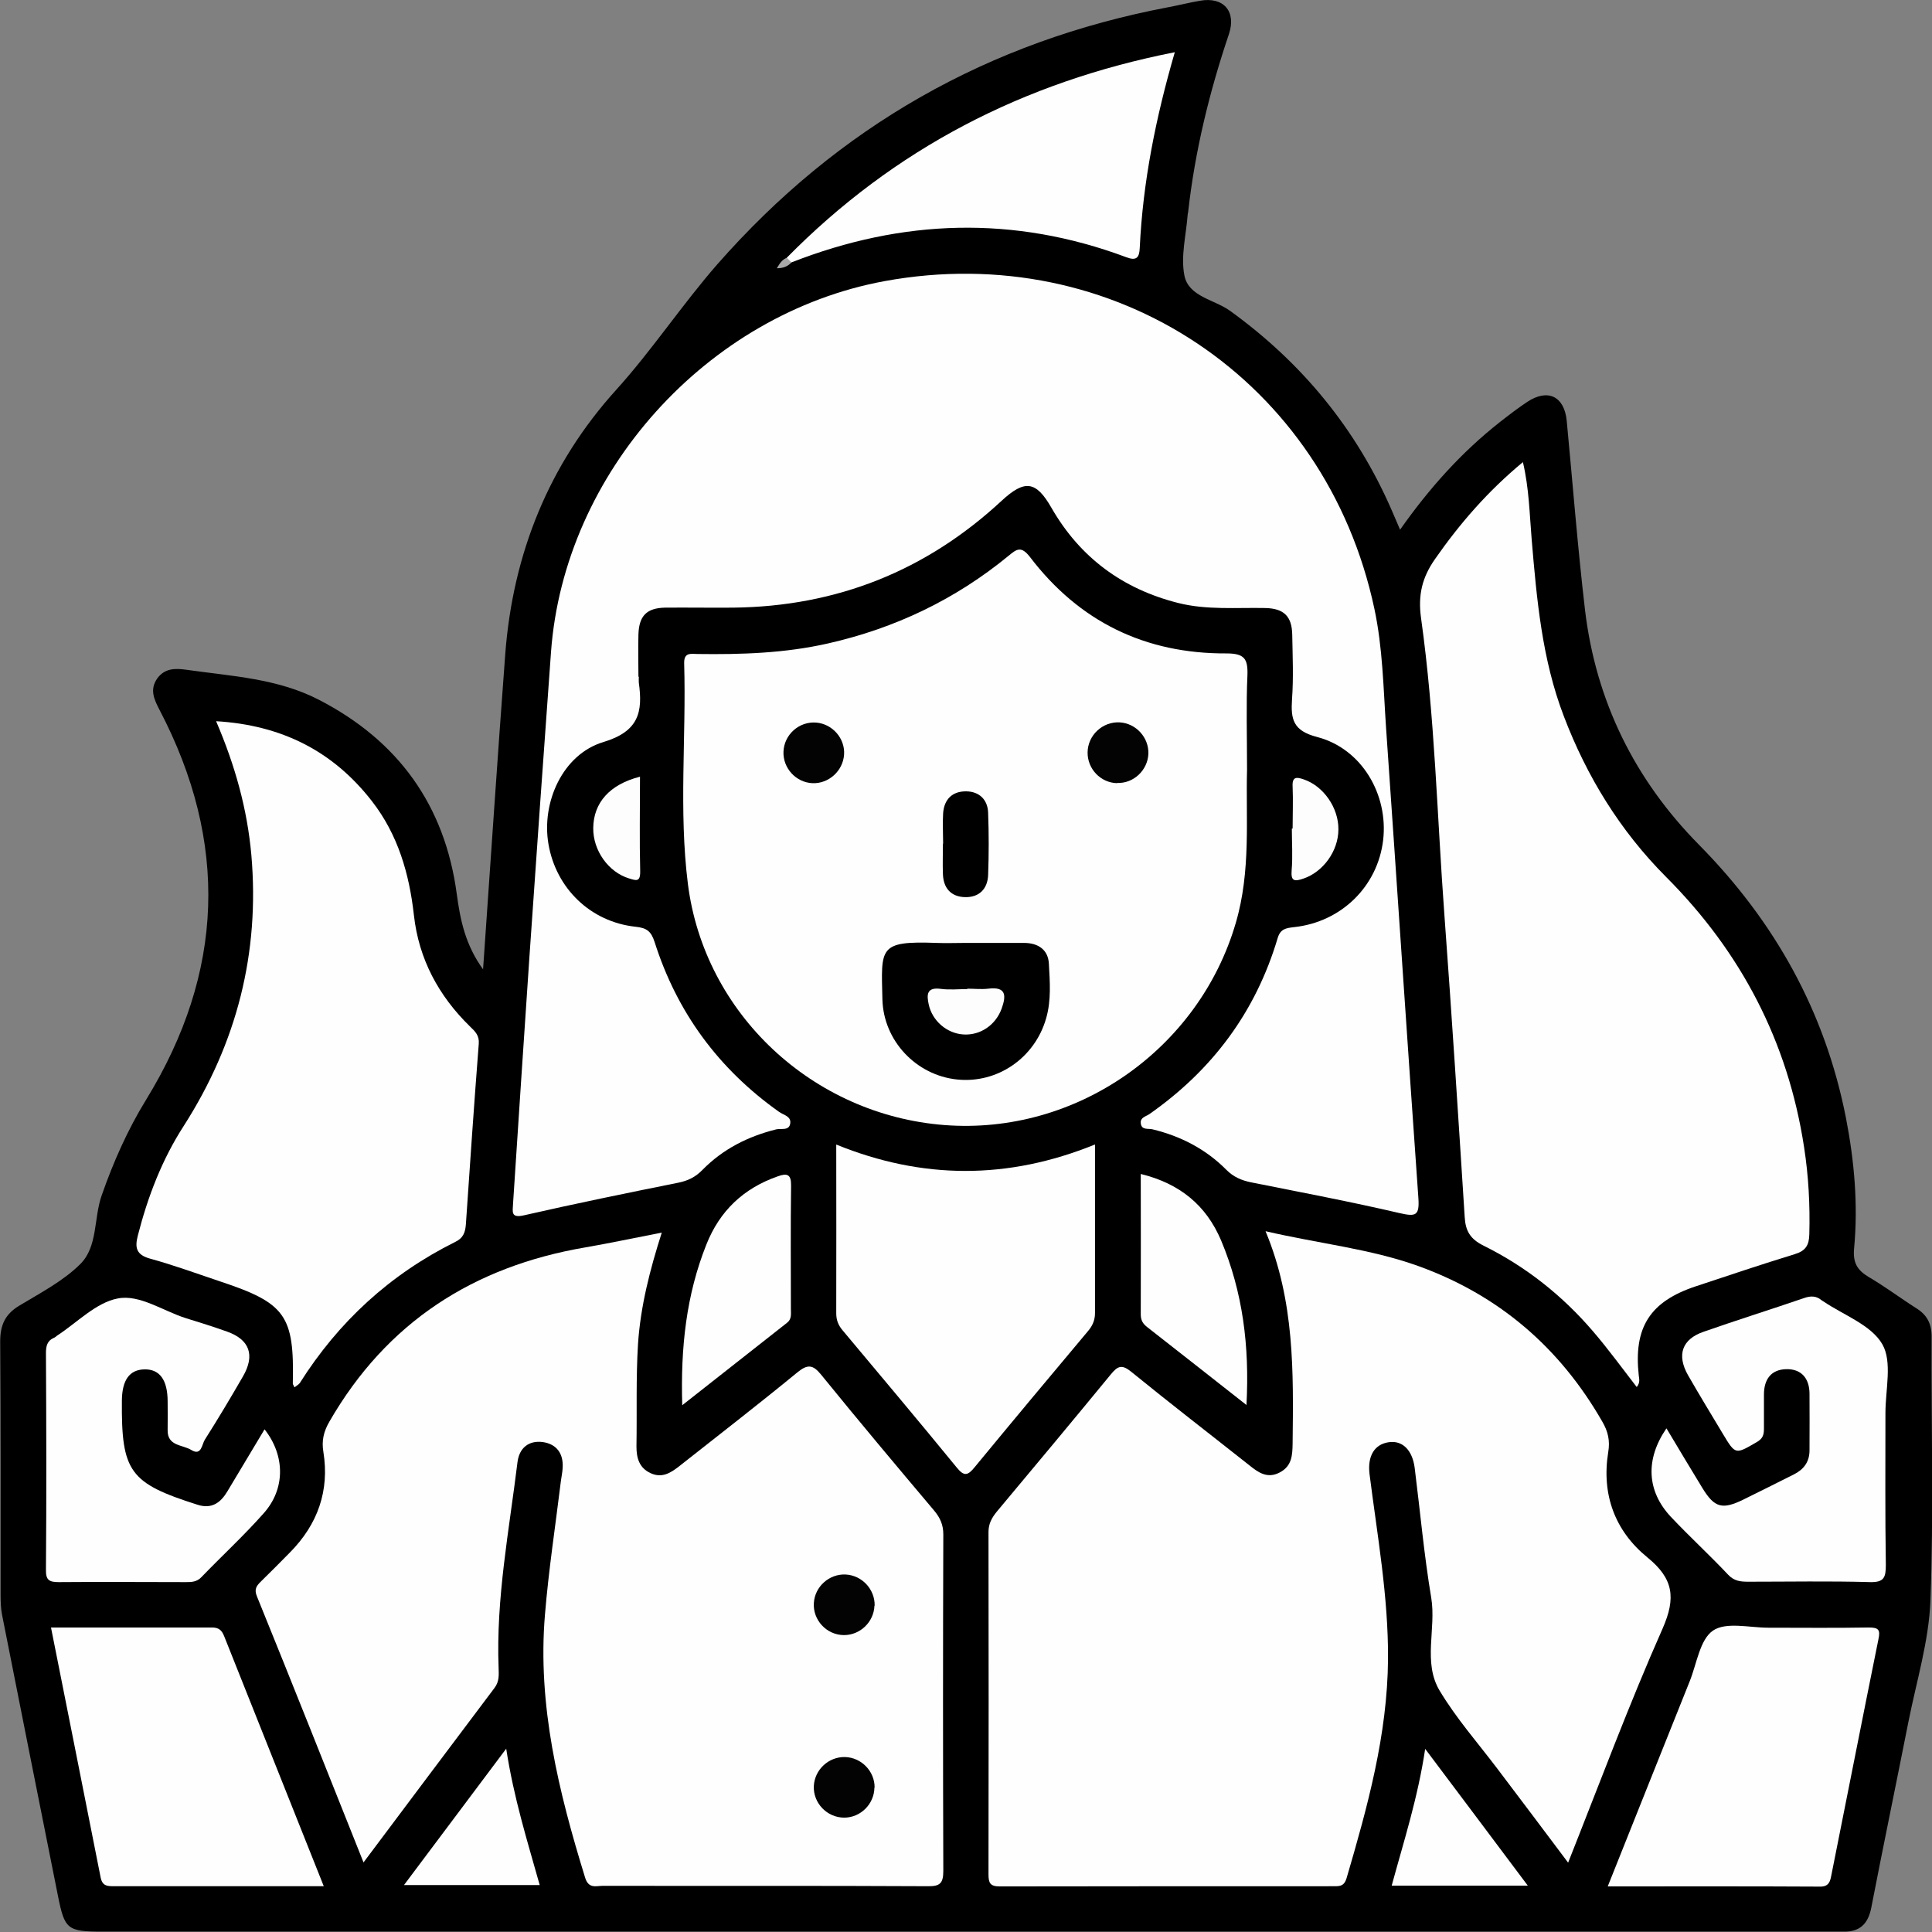 <svg width="160" height="160" viewBox="0 0 160 160" fill="none" xmlns="http://www.w3.org/2000/svg">
<rect x="0" y="0" width="160" height="160" fill="#808080" stroke="none"/>
<g clip-path="url(#clip0_447_2908)">
<path d="M40.004 80.298C40.632 71.344 41.197 62.76 41.842 54.177C42.471 45.868 45.453 38.447 51.032 32.283C54.032 28.96 56.482 25.233 59.401 21.893C69.414 10.487 81.878 3.42 96.761 0.596C97.631 0.435 98.502 0.209 99.373 0.064C101.324 -0.291 102.404 0.935 101.775 2.823C100.163 7.599 98.97 12.471 98.405 17.489C98.405 17.585 98.357 17.698 98.357 17.795C98.228 19.473 97.776 21.2 98.083 22.797C98.421 24.572 100.55 24.797 101.856 25.733C107.822 30.041 112.32 35.51 115.255 42.254C115.465 42.722 115.658 43.206 115.948 43.868C118.367 40.431 121.027 37.462 124.204 34.962C124.946 34.381 125.703 33.8 126.477 33.284C128.187 32.154 129.557 32.816 129.751 34.865C130.25 40.092 130.654 45.32 131.266 50.531C132.169 58.066 135.378 64.567 140.699 69.956C146.987 76.329 151.147 83.783 152.873 92.576C153.566 96.141 153.888 99.755 153.55 103.369C153.437 104.563 153.792 105.176 154.759 105.757C156.114 106.548 157.371 107.5 158.693 108.339C159.58 108.887 159.967 109.613 159.967 110.678C159.935 117.971 160.145 125.279 159.87 132.556C159.742 135.912 158.71 139.251 158.048 142.591C157.033 147.722 155.968 152.852 154.969 157.999C154.695 159.37 153.985 160.016 152.599 159.967C152.228 159.967 151.857 159.967 151.502 159.967C103.823 159.967 56.128 159.967 8.449 159.967C5.578 159.967 5.353 159.774 4.804 157.031C3.257 149.27 1.709 141.526 0.177 133.766C0.064 133.201 0.048 132.62 0.048 132.039C0.048 125.053 0.064 118.084 0.016 111.098C0.016 109.742 0.419 108.839 1.596 108.129C3.337 107.08 5.224 106.096 6.643 104.692C8.11 103.24 7.755 100.901 8.416 99.013C9.384 96.238 10.561 93.576 12.109 91.059C18.575 80.524 18.945 69.763 13.221 58.808C12.77 57.936 12.367 57.114 13.028 56.178C13.657 55.323 14.527 55.339 15.446 55.468C19.171 56 22.976 56.178 26.411 57.953C32.973 61.341 36.843 66.681 37.827 74.038C38.117 76.168 38.52 78.233 40.02 80.298H40.004Z" fill="black"/>
<path d="M52.904 56.066C52.904 56.227 52.888 56.388 52.904 56.533C53.242 58.954 52.92 60.567 49.969 61.454C46.583 62.471 44.826 66.472 45.422 69.909C46.051 73.571 48.905 76.346 52.63 76.749C53.565 76.846 53.92 77.12 54.21 78.008C56.064 83.848 59.515 88.527 64.513 92.076C64.868 92.335 65.513 92.431 65.448 93.012C65.368 93.674 64.707 93.432 64.287 93.528C61.95 94.109 59.87 95.158 58.176 96.884C57.596 97.481 56.967 97.788 56.161 97.949C51.904 98.804 47.647 99.676 43.407 100.644C42.294 100.902 42.455 100.369 42.488 99.692C42.939 92.883 43.374 86.075 43.842 79.282C44.423 70.86 45.019 62.422 45.632 54.001C46.712 39.141 58.547 25.992 73.252 23.282C92.279 19.797 109.79 31.494 113.821 50.419C114.514 53.662 114.563 56.985 114.788 60.277C115.691 73.248 116.546 86.236 117.465 99.224C117.562 100.676 117.255 100.773 115.917 100.466C111.838 99.514 107.726 98.74 103.614 97.917C102.824 97.756 102.163 97.481 101.567 96.884C99.874 95.174 97.793 94.093 95.456 93.528C95.085 93.432 94.536 93.625 94.472 93.012C94.424 92.544 94.891 92.464 95.181 92.27C100.389 88.624 103.985 83.816 105.807 77.701C106.033 76.927 106.484 76.862 107.162 76.782C111.096 76.362 114.095 73.393 114.547 69.57C114.982 65.811 112.789 62.003 109.08 61.035C107.081 60.519 106.888 59.567 107 57.905C107.129 56.13 107.049 54.339 107.017 52.548C106.984 51.032 106.323 50.386 104.775 50.354C102.373 50.306 99.938 50.532 97.568 49.935C92.972 48.773 89.441 46.175 87.071 42.045C85.797 39.819 84.862 39.706 82.959 41.464C76.703 47.273 69.286 50.225 60.74 50.322C58.854 50.338 56.967 50.306 55.081 50.322C53.549 50.354 52.92 51 52.872 52.548C52.839 53.71 52.872 54.856 52.872 56.017L52.904 56.066Z" fill="#FEFEFE"/>
<path d="M104.824 101.967C109.274 102.999 113.467 103.419 117.433 104.839C124.109 107.243 129.172 111.583 132.703 117.746C133.17 118.552 133.348 119.311 133.186 120.263C132.622 123.764 133.735 126.781 136.427 128.975C138.588 130.734 138.814 132.315 137.685 134.88C134.896 141.172 132.493 147.642 129.865 154.257C127.833 151.546 125.914 148.997 123.996 146.464C122.383 144.334 120.594 142.302 119.223 140.011C117.82 137.671 118.949 134.896 118.53 132.331C117.933 128.765 117.611 125.151 117.159 121.569C116.966 120.069 116.127 119.262 114.998 119.44C113.821 119.617 113.241 120.585 113.418 122.07C114.063 127.168 114.982 132.234 114.95 137.397C114.902 143.673 113.257 149.61 111.516 155.548C111.322 156.193 110.984 156.209 110.5 156.209C101.261 156.209 92.038 156.209 82.799 156.225C81.992 156.225 81.863 155.935 81.863 155.225C81.879 145.77 81.879 136.332 81.863 126.878C81.863 126.184 82.137 125.7 82.54 125.2C85.701 121.424 88.861 117.633 91.989 113.825C92.57 113.115 92.908 112.97 93.698 113.615C96.907 116.229 100.196 118.762 103.437 121.327C104.195 121.941 104.953 122.489 105.985 121.941C107.001 121.408 107.033 120.505 107.049 119.52C107.114 113.648 107.227 107.775 104.808 101.967H104.824Z" fill="#FEFEFE"/>
<path d="M30.119 154.272C27.12 146.754 24.234 139.478 21.283 132.217C21.041 131.636 21.219 131.362 21.573 131.007C22.396 130.201 23.218 129.378 24.024 128.555C26.314 126.232 27.297 123.457 26.782 120.246C26.62 119.294 26.814 118.536 27.281 117.729C32.022 109.501 39.213 104.886 48.468 103.305C50.516 102.95 52.564 102.515 54.805 102.079C53.822 105.161 53.048 108.162 52.838 111.292C52.661 114.131 52.758 116.955 52.709 119.794C52.709 120.746 52.935 121.569 53.886 122.004C54.805 122.424 55.499 122.004 56.192 121.472C59.481 118.875 62.803 116.309 66.044 113.647C66.898 112.953 67.334 113.018 68.011 113.857C71.091 117.648 74.219 121.375 77.363 125.102C77.863 125.699 78.121 126.28 78.121 127.071C78.089 136.364 78.089 145.657 78.121 154.934C78.121 155.966 77.847 156.225 76.831 156.208C67.866 156.16 58.885 156.192 49.92 156.176C49.371 156.176 48.743 156.45 48.452 155.482C46.26 148.383 44.502 141.22 45.131 133.718C45.437 130.007 46.002 126.328 46.453 122.634C46.501 122.263 46.582 121.908 46.598 121.537C46.663 120.359 46.082 119.584 44.937 119.423C43.776 119.278 43.002 119.923 42.857 121.085C42.164 126.748 41.068 132.379 41.293 138.138C41.309 138.703 41.358 139.252 40.955 139.784C37.391 144.511 33.844 149.255 30.103 154.24L30.119 154.272Z" fill="#FEFEFE"/>
<path d="M103.275 63.745C103.162 67.698 103.613 72.118 102.34 76.442C99.276 86.913 89.118 94.012 78.218 93.173C67.334 92.334 58.321 83.977 56.966 73.183C56.208 67.133 56.837 61.034 56.66 54.952C56.628 53.984 57.24 54.161 57.772 54.161C61.4 54.21 64.996 54.097 68.559 53.29C74.122 52.032 79.121 49.644 83.523 46.03C84.2 45.465 84.571 45.191 85.296 46.127C89.376 51.483 94.842 54.145 101.566 54.113C103.049 54.113 103.355 54.549 103.307 55.92C103.194 58.389 103.275 60.857 103.275 63.745Z" fill="#FEFEFE"/>
<path d="M135.538 114.857C134.329 113.292 133.2 111.743 131.958 110.291C129.411 107.307 126.379 104.903 122.864 103.16C121.752 102.612 121.365 101.934 121.3 100.788C120.768 92.463 120.236 84.138 119.623 75.829C119.011 67.617 118.833 59.373 117.688 51.209C117.414 49.257 117.785 47.805 118.849 46.288C120.897 43.352 123.219 40.673 126.121 38.27C126.637 40.464 126.67 42.593 126.847 44.675C127.266 49.644 127.702 54.597 129.507 59.308C131.41 64.31 134.167 68.795 137.957 72.603C144.197 78.846 148.066 86.268 149.405 94.996C149.776 97.384 149.905 99.788 149.84 102.208C149.824 103.128 149.534 103.596 148.615 103.87C145.874 104.709 143.149 105.629 140.424 106.532C136.634 107.791 135.28 109.936 135.715 113.905C135.748 114.196 135.844 114.502 135.554 114.857H135.538Z" fill="#FEFEFE"/>
<path d="M24.379 114.873C24.282 114.68 24.25 114.631 24.25 114.583C24.379 108.952 23.653 107.92 18.252 106.129C16.317 105.483 14.398 104.773 12.447 104.241C11.27 103.918 11.157 103.321 11.415 102.321C12.237 99.11 13.415 96.029 15.22 93.238C19.606 86.381 21.525 78.927 20.815 70.795C20.477 67.02 19.477 63.406 17.897 59.727C23.315 60.05 27.572 62.196 30.796 66.342C32.957 69.118 33.892 72.344 34.279 75.797C34.682 79.427 36.327 82.476 38.923 85.009C39.342 85.413 39.713 85.751 39.648 86.461C39.261 91.431 38.923 96.4 38.584 101.369C38.536 102.031 38.391 102.515 37.697 102.853C32.312 105.532 28.039 109.452 24.83 114.534C24.75 114.647 24.605 114.728 24.395 114.889L24.379 114.873Z" fill="#FEFEFE"/>
<path d="M90.683 94.803C90.683 99.627 90.683 104.177 90.683 108.743C90.683 109.372 90.457 109.824 90.07 110.276C86.942 114.003 83.814 117.746 80.718 121.505C80.154 122.199 79.847 122.295 79.235 121.537C76.123 117.73 72.946 113.954 69.786 110.179C69.431 109.759 69.254 109.34 69.254 108.759C69.27 104.145 69.254 99.531 69.254 94.787C76.397 97.691 83.475 97.707 90.667 94.787L90.683 94.803Z" fill="#FEFEFE"/>
<path d="M26.813 156.208C20.879 156.208 15.171 156.208 9.463 156.208C8.899 156.208 8.479 156.208 8.334 155.482C6.98 148.625 5.609 141.752 4.223 134.782C8.77 134.782 13.155 134.782 17.557 134.782C18.154 134.782 18.38 135.04 18.573 135.524C21.298 142.365 24.023 149.19 26.813 156.208Z" fill="#FEFEFE"/>
<path d="M133.152 156.208C135.458 150.449 137.683 144.834 139.941 139.219C140.521 137.767 140.779 135.783 141.859 135.041C142.94 134.298 144.875 134.799 146.439 134.799C149.212 134.799 151.985 134.831 154.775 134.782C155.597 134.782 155.726 134.992 155.565 135.751C154.243 142.269 152.969 148.787 151.663 155.305C151.566 155.821 151.453 156.257 150.712 156.241C144.907 156.208 139.102 156.224 133.152 156.224V156.208Z" fill="#FEFEFE"/>
<path d="M138.021 118.31C139.053 120.036 140.02 121.65 141.004 123.263C141.987 124.86 142.632 125.038 144.358 124.199C145.76 123.505 147.163 122.811 148.566 122.101C149.372 121.698 149.856 121.069 149.856 120.117C149.856 118.536 149.872 116.971 149.856 115.39C149.84 114.147 149.179 113.357 147.921 113.389C146.663 113.421 146.083 114.244 146.083 115.487C146.083 116.438 146.083 117.374 146.083 118.326C146.083 118.826 145.986 119.149 145.47 119.439C143.713 120.456 143.729 120.488 142.681 118.746C141.713 117.132 140.73 115.519 139.795 113.889C138.843 112.211 139.295 110.904 141.084 110.291C143.842 109.323 146.631 108.452 149.405 107.5C149.953 107.307 150.42 107.307 150.872 107.694C150.904 107.726 150.969 107.742 151.001 107.775C152.694 108.92 154.967 109.727 155.886 111.324C156.725 112.776 156.144 115.083 156.144 117.019C156.144 121.214 156.112 125.409 156.177 129.604C156.177 130.636 156.032 131.056 154.854 131.023C151.501 130.927 148.147 130.991 144.793 130.991C144.148 130.991 143.616 130.943 143.116 130.41C141.568 128.765 139.907 127.248 138.359 125.602C136.376 123.473 136.247 120.859 138.005 118.294L138.021 118.31Z" fill="#FEFEFE"/>
<path d="M21.913 118.375C23.622 120.553 23.638 123.312 21.832 125.329C20.204 127.168 18.382 128.846 16.672 130.62C16.302 131.008 15.866 131.024 15.399 131.024C11.883 131.024 8.368 130.992 4.87 131.024C4.079 131.024 3.789 130.862 3.805 130.007C3.854 124.022 3.838 118.052 3.805 112.066C3.805 111.486 3.902 111.034 4.466 110.792C4.563 110.76 4.644 110.679 4.724 110.614C6.385 109.533 7.949 107.872 9.755 107.533C11.561 107.178 13.496 108.565 15.383 109.162C16.527 109.517 17.672 109.872 18.801 110.276C20.671 110.937 21.139 112.228 20.123 113.986C19.107 115.745 18.059 117.504 16.963 119.23C16.721 119.601 16.689 120.601 15.85 120.085C15.124 119.633 13.851 119.778 13.883 118.423C13.899 117.633 13.883 116.842 13.883 116.068C13.883 114.277 13.222 113.373 11.948 113.406C10.723 113.438 10.11 114.293 10.094 115.987C10.045 121.892 10.723 122.828 16.366 124.619C17.527 124.99 18.269 124.457 18.833 123.505C19.849 121.811 20.865 120.117 21.897 118.391L21.913 118.375Z" fill="#FEFEFE"/>
<path d="M65.156 21.346C74.041 12.327 84.747 6.793 97.292 4.324C95.712 9.761 94.647 15.069 94.389 20.523C94.357 21.362 94.099 21.62 93.261 21.297C83.973 17.828 74.718 18.135 65.543 21.733C65.205 21.829 65.108 21.668 65.156 21.346Z" fill="#FEFEFE"/>
<path d="M56.501 116.39C56.356 111.566 56.84 107.226 58.5 103.064C59.613 100.256 61.596 98.401 64.418 97.417C65.176 97.143 65.53 97.239 65.514 98.191C65.466 101.596 65.498 105 65.498 108.404C65.498 108.807 65.579 109.243 65.176 109.55C62.354 111.76 59.548 113.986 56.501 116.374V116.39Z" fill="#FEFEFE"/>
<path d="M103.228 116.357C100.342 114.099 97.681 111.985 95.005 109.904C94.65 109.63 94.473 109.339 94.473 108.855C94.489 105.031 94.473 101.208 94.473 97.223C97.698 98.013 99.89 99.804 101.132 102.74C102.922 107.016 103.486 111.469 103.228 116.341V116.357Z" fill="#FEFEFE"/>
<path d="M41.922 144.818C42.551 148.916 43.664 152.434 44.696 156.112H33.457C36.263 152.369 38.971 148.755 41.922 144.818Z" fill="#FEFEFE"/>
<path d="M126.541 156.16H115.254C116.254 152.481 117.415 148.916 118.027 144.834C120.946 148.722 123.655 152.32 126.525 156.16H126.541Z" fill="#FEFEFE"/>
<path d="M53.002 64.326C53.002 67.02 52.953 69.602 53.018 72.151C53.034 73.071 52.679 72.925 52.098 72.748C50.388 72.232 49.097 70.425 49.13 68.553C49.162 66.488 50.469 64.972 52.986 64.326H53.002Z" fill="#FDFDFD"/>
<path d="M107.049 68.602C107.049 67.44 107.098 66.294 107.049 65.149C107.001 64.294 107.388 64.342 107.985 64.552C109.599 65.101 110.857 66.891 110.841 68.682C110.841 70.489 109.566 72.216 107.937 72.764C107.227 73.006 106.888 73.006 106.969 72.07C107.066 70.925 106.985 69.763 106.985 68.618C107.017 68.618 107.033 68.618 107.066 68.618L107.049 68.602Z" fill="#FDFDFD"/>
<path d="M65.159 21.345C65.288 21.474 65.417 21.603 65.546 21.732C65.223 22.087 64.82 22.216 64.336 22.216C64.562 21.829 64.772 21.49 65.175 21.345H65.159Z" fill="#A9A9A9"/>
<path d="M72.418 132.976C72.37 134.331 71.224 135.428 69.869 135.412C68.449 135.396 67.303 134.154 67.4 132.75C67.481 131.395 68.675 130.33 70.03 130.394C71.385 130.459 72.466 131.621 72.434 132.976H72.418Z" fill="#030303"/>
<path d="M72.415 148.044C72.399 149.4 71.269 150.529 69.914 150.529C68.494 150.529 67.333 149.319 67.397 147.915C67.462 146.56 68.623 145.479 69.978 145.511C71.334 145.544 72.447 146.689 72.431 148.044H72.415Z" fill="#030303"/>
<path d="M79.929 78.088C81.558 78.088 83.186 78.088 84.799 78.088C85.96 78.088 86.798 78.637 86.863 79.798C86.943 81.299 87.072 82.832 86.637 84.332C85.702 87.607 82.606 89.753 79.252 89.398C75.866 89.043 73.157 86.187 73.077 82.751C72.98 78.492 72.722 77.911 77.559 78.088C78.349 78.12 79.139 78.088 79.913 78.088H79.929Z" fill="black"/>
<path d="M78.105 69.86C78.105 69.021 78.056 68.182 78.105 67.359C78.185 66.198 78.863 65.52 80.025 65.536C81.106 65.552 81.799 66.23 81.832 67.311C81.896 69.037 81.896 70.748 81.832 72.474C81.783 73.636 81.073 74.329 79.912 74.297C78.75 74.265 78.121 73.539 78.089 72.377C78.056 71.538 78.089 70.715 78.089 69.876L78.105 69.86Z" fill="black"/>
<path d="M67.272 64.859C65.917 64.794 64.836 63.616 64.884 62.261C64.933 60.841 66.175 59.728 67.595 59.841C68.95 59.954 69.999 61.164 69.902 62.503C69.805 63.858 68.611 64.923 67.272 64.859Z" fill="#030303"/>
<path d="M92.507 64.858C91.151 64.826 90.054 63.68 90.07 62.309C90.087 60.889 91.313 59.744 92.733 59.824C94.088 59.905 95.153 61.083 95.104 62.438C95.04 63.793 93.878 64.89 92.523 64.842L92.507 64.858Z" fill="#030303"/>
<path d="M80.108 81.879C80.689 81.879 81.27 81.944 81.834 81.879C83.351 81.686 83.335 82.46 82.948 83.541C82.447 84.896 81.189 85.751 79.802 85.671C78.414 85.59 77.204 84.541 76.913 83.186C76.736 82.379 76.736 81.734 77.914 81.895C78.64 81.992 79.382 81.912 80.108 81.912V81.879Z" fill="#FDFDFD"/>
</g>
<defs>
<clipPath id="clip0_447_2908">
<rect width="160" height="160" fill="white"/>
</clipPath>
</defs>
</svg>
